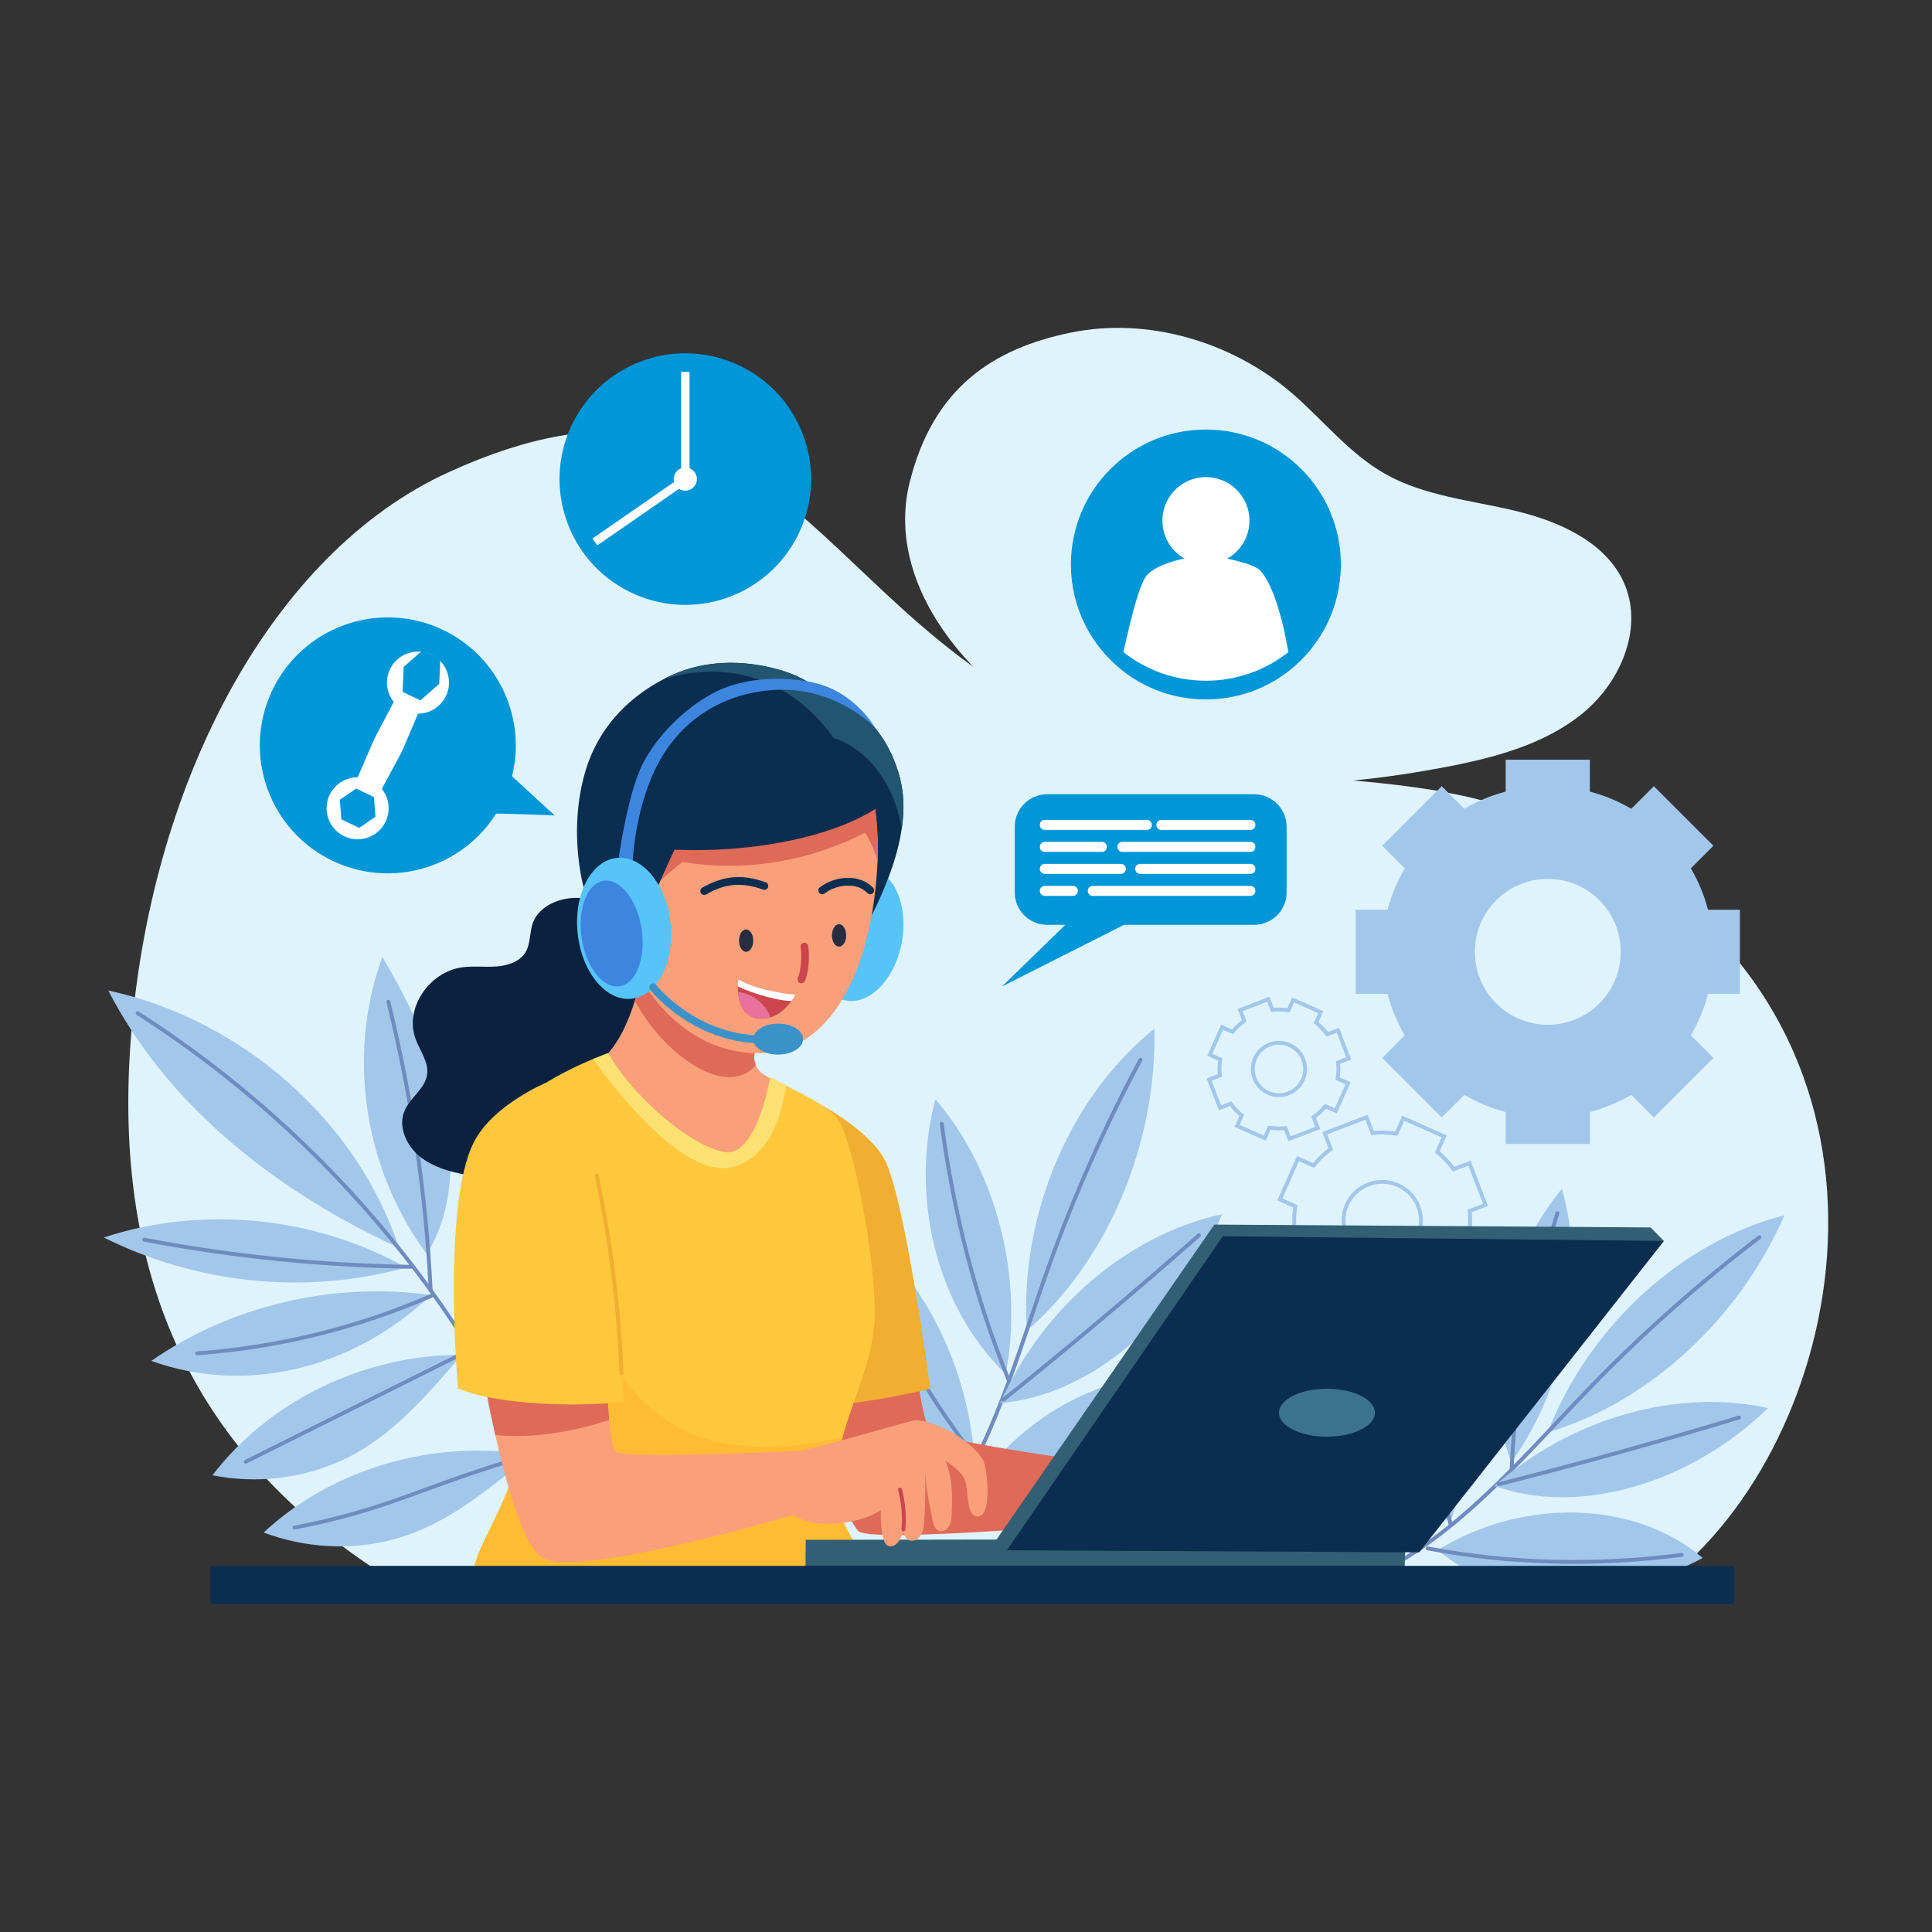 <?xml version="1.0" encoding="UTF-8"?>
<svg xmlns="http://www.w3.org/2000/svg" id="OBJECTS" viewBox="0 0 500 500">
  <rect x="0" y="0" width="500" height="500" fill="#333333" stroke="none"/>
  <defs>
    <style>
      .cls-1 {
        fill: #fb3;
      }

      .cls-1, .cls-2, .cls-3, .cls-4, .cls-5, .cls-6, .cls-7, .cls-8, .cls-9, .cls-10, .cls-11, .cls-12, .cls-13, .cls-14, .cls-15, .cls-16, .cls-17, .cls-18, .cls-19, .cls-20, .cls-21 {
        stroke-width: 0px;
      }

      .cls-2 {
        fill: #dff3fc;
      }

      .cls-3 {
        fill: #56c4f9;
      }

      .cls-4 {
        fill: #262d40;
      }

      .cls-5 {
        fill: #3d86e0;
      }

      .cls-6 {
        fill: #f2ae30;
      }

      .cls-22 {
        stroke: #0b2d50;
      }

      .cls-22, .cls-23, .cls-24, .cls-25, .cls-26, .cls-27, .cls-28, .cls-29 {
        stroke-miterlimit: 10;
      }

      .cls-22, .cls-23, .cls-24, .cls-26, .cls-27, .cls-28, .cls-29 {
        fill: none;
      }

      .cls-22, .cls-24, .cls-26, .cls-27, .cls-28, .cls-29 {
        stroke-linecap: round;
      }

      .cls-22, .cls-26, .cls-27 {
        stroke-width: 2px;
      }

      .cls-7 {
        fill: #0a2240;
      }

      .cls-8 {
        fill: #e06a58;
      }

      .cls-9 {
        fill: #325f73;
      }

      .cls-10 {
        fill: #3a92c9;
      }

      .cls-11 {
        fill: #cc454e;
      }

      .cls-12 {
        fill: #3c738c;
      }

      .cls-23 {
        stroke: #a2c7eb;
      }

      .cls-13 {
        fill: #a2c7eb;
      }

      .cls-24 {
        stroke: #6f8bbf;
      }

      .cls-25 {
        stroke: #0097d8;
      }

      .cls-25, .cls-17 {
        fill: #0097d8;
      }

      .cls-14 {
        fill: #0b2d50;
      }

      .cls-26 {
        stroke: #3a92c9;
      }

      .cls-15 {
        fill: #ffc73c;
      }

      .cls-16 {
        fill: #fce172;
      }

      .cls-27, .cls-29 {
        stroke: #cc454e;
      }

      .cls-28 {
        stroke: #f2ae30;
      }

      .cls-18 {
        fill: #225570;
      }

      .cls-19 {
        fill: #e8729b;
      }

      .cls-20 {
        fill: #f9a07b;
      }

      .cls-21 {
        fill: #fff;
      }
    </style>
  </defs>
  <g>
    <path class="cls-2" d="M430.53,409.57c47.49-36.11,68.64-136.24-8.47-185.34-51.05-32.5-82.8-13.96-140.23-35.46-70.11-26.24-80.56-105.52-165.84-66.51-45.18,20.66-76.5,78.89-82.01,145.07-5.4,64.81,17.57,109.28,64.51,139.71,110.23,4.69,220.68,3.84,332.04,2.53Z"></path>
    <path class="cls-2" d="M235.43,124.76c-7.17,28.8,19.46,57.31,47.53,69.13,28.06,11.83,60.24,10.42,90.31,4.78,12.97-2.43,26.31-5.85,36.38-14.12s15.92-22.63,10.4-34.23c-4.87-10.23-16.74-15.47-28.05-18.16-11.31-2.69-23.33-3.79-33.4-9.45-9.56-5.37-16.34-14.26-24.65-21.3-15.36-12.99-36.93-19.43-56.89-15.32-19.97,4.11-35.52,14.19-41.62,38.67Z"></path>
  </g>
  <g>
    <g>
      <g>
        <path class="cls-13" d="M450.29,257.23v-21.79h-8.26c-.99-3.81-2.5-7.4-4.44-10.71l5.84-5.85-15.41-15.41-5.85,5.84c-3.31-1.94-6.9-3.45-10.71-4.44v-8.26h-21.79v8.26c-3.81.99-7.4,2.5-10.71,4.44l-5.85-5.84-15.41,15.41,5.84,5.85c-1.94,3.31-3.44,6.9-4.44,10.71h-8.26v21.79h8.26c1,3.81,2.5,7.4,4.44,10.71l-5.84,5.85,15.41,15.41,5.85-5.84c3.31,1.94,6.9,3.44,10.71,4.44v8.26h21.79v-8.26c3.81-1,7.4-2.5,10.71-4.44l5.85,5.84,15.41-15.41-5.84-5.85c1.94-3.31,3.45-6.9,4.44-10.71h8.26ZM400.58,265.21c-10.43,0-18.88-8.45-18.88-18.88s8.45-18.87,18.88-18.87,18.87,8.45,18.87,18.87-8.45,18.88-18.87,18.88Z"></path>
        <path class="cls-23" d="M384.45,311.82l-4.15-10.81-4.1,1.57c-1.22-1.7-2.65-3.19-4.24-4.47l1.78-4.01-10.57-4.71-1.79,4.01c-2.01-.33-4.08-.4-6.16-.17l-1.57-4.1-10.81,4.15,1.57,4.1c-1.7,1.22-3.19,2.65-4.47,4.24l-4.01-1.78-4.71,10.57,4.01,1.79c-.33,2.01-.39,4.08-.17,6.16l-4.1,1.57,4.15,10.81,4.1-1.57c1.22,1.7,2.65,3.19,4.24,4.47l-1.78,4.01,10.57,4.71,1.79-4.01c2.01.33,4.08.39,6.16.17l1.57,4.1,10.81-4.15-1.57-4.1c1.7-1.22,3.19-2.65,4.47-4.24l4.01,1.78,4.71-10.57-4.01-1.79c.33-2.01.4-4.08.17-6.16l4.1-1.57ZM361.32,325.24c-5.17,1.98-10.97-.6-12.96-5.77-1.98-5.17.6-10.97,5.77-12.95,5.17-1.98,10.97.6,12.95,5.77,1.98,5.17-.6,10.97-5.77,12.95Z"></path>
        <path class="cls-23" d="M349.05,273.92l-2.8-7.3-2.77,1.06c-.82-1.15-1.79-2.16-2.87-3.02l1.21-2.71-7.14-3.18-1.21,2.71c-1.36-.22-2.76-.27-4.16-.11l-1.06-2.77-7.3,2.8,1.06,2.77c-1.15.82-2.16,1.79-3.02,2.87l-2.71-1.21-3.18,7.14,2.71,1.21c-.22,1.36-.27,2.75-.11,4.16l-2.77,1.06,2.8,7.3,2.77-1.06c.83,1.15,1.79,2.16,2.87,3.02l-1.21,2.71,7.14,3.18,1.21-2.71c1.36.22,2.75.27,4.16.11l1.06,2.77,7.3-2.8-1.06-2.77c1.15-.83,2.16-1.79,3.02-2.87l2.71,1.21,3.18-7.14-2.71-1.21c.22-1.36.27-2.76.11-4.16l2.77-1.06ZM333.42,282.98c-3.49,1.34-7.41-.41-8.75-3.9-1.34-3.49.41-7.41,3.9-8.75,3.49-1.34,7.41.41,8.75,3.9,1.34,3.49-.41,7.41-3.9,8.75Z"></path>
      </g>
      <g>
        <path class="cls-25" d="M346.51,146.09c0,10.95-5.12,20.71-13.08,27.01-5.86,4.65-13.27,7.41-21.35,7.41s-15.47-2.76-21.35-7.41c-7.97-6.31-13.08-16.07-13.08-27.01,0-19.01,15.41-34.43,34.43-34.43s34.43,15.41,34.43,34.43Z"></path>
        <g>
          <circle class="cls-21" cx="312.09" cy="134.76" r="11.27" transform="translate(-14.16 39.25) rotate(-7.04)"></circle>
          <path class="cls-21" d="M333.43,168.76c-5.86,4.65-13.27,7.41-21.35,7.41s-15.47-2.76-21.35-7.41c2.2-9.69,4.23-18.05,6.34-20.17,2.98-2.98,10.89-4.71,15-4.71s12.4,2.11,13.93,3.64c3.12,3.11,5.81,11.7,7.43,21.24Z"></path>
        </g>
      </g>
      <g>
        <g>
          <path class="cls-17" d="M262.61,230.95v-17c0-4.64,3.76-8.4,8.4-8.4h53.56c4.64,0,8.4,3.76,8.4,8.4v17c0,4.64-3.76,8.4-8.4,8.4h-53.55c-4.64.01-8.41-3.76-8.41-8.4Z"></path>
          <polyline class="cls-17" points="285.23 230.06 259.31 255.31 301.32 234.08"></polyline>
        </g>
        <g>
          <path class="cls-21" d="M269.11,213.53v-.09c0-.69.56-1.25,1.25-1.25h26.48c.69,0,1.25.56,1.25,1.25v.09c0,.69-.56,1.25-1.25,1.25h-26.48c-.69,0-1.25-.56-1.25-1.25Z"></path>
          <path class="cls-21" d="M299.28,213.53v-.09c0-.69.56-1.25,1.25-1.25h23.11c.69,0,1.25.56,1.25,1.25v.09c0,.69-.56,1.25-1.25,1.25h-23.11c-.69,0-1.25-.56-1.25-1.25Z"></path>
          <path class="cls-21" d="M289.19,219.22v-.09c0-.69.56-1.25,1.25-1.25h33.2c.69,0,1.25.56,1.25,1.25v.09c0,.69-.56,1.25-1.25,1.25h-33.2c-.69,0-1.25-.56-1.25-1.25Z"></path>
          <path class="cls-21" d="M269.11,219.22v-.09c0-.69.56-1.25,1.25-1.25h14.83c.69,0,1.25.56,1.25,1.25v.09c0,.69-.56,1.25-1.25,1.25h-14.83c-.69,0-1.25-.56-1.25-1.25Z"></path>
          <path class="cls-21" d="M293.8,224.91v-.09c0-.69.56-1.25,1.25-1.25h28.59c.69,0,1.25.56,1.25,1.25v.09c0,.69-.56,1.25-1.25,1.25h-28.59c-.69,0-1.25-.56-1.25-1.25Z"></path>
          <path class="cls-21" d="M269.11,224.91v-.09c0-.69.56-1.25,1.25-1.25h19.75c.69,0,1.25.56,1.25,1.25v.09c0,.69-.56,1.25-1.25,1.25h-19.75c-.69,0-1.25-.56-1.25-1.25Z"></path>
          <path class="cls-21" d="M269.11,230.6v-.09c0-.69.56-1.25,1.25-1.25h7.33c.69,0,1.25.56,1.25,1.25v.09c0,.69-.56,1.25-1.25,1.25h-7.33c-.69,0-1.25-.56-1.25-1.25Z"></path>
          <path class="cls-21" d="M281.53,230.6v-.09c0-.69.56-1.25,1.25-1.25h40.86c.69,0,1.25.56,1.25,1.25v.09c0,.69-.56,1.25-1.25,1.25h-40.86c-.69,0-1.25-.56-1.25-1.25Z"></path>
        </g>
      </g>
      <g>
        <g>
          <circle class="cls-17" cx="100.37" cy="192.91" r="33.12" transform="translate(-116.88 202.53) rotate(-65.05)"></circle>
          <g>
            <g>
              <circle class="cls-21" cx="92.56" cy="209.17" r="8.03" transform="translate(-64.09 42.49) rotate(-19.35)"></circle>
              <polygon class="cls-17" points="88.35 212.05 87.96 206.96 92.18 204.08 96.78 206.29 97.17 211.38 92.95 214.26 88.35 212.05"></polygon>
            </g>
            <g>
              <circle class="cls-21" cx="108.17" cy="176.66" r="8.03" transform="translate(-53.15 46.72) rotate(-19.67)"></circle>
              <polygon class="cls-17" points="104.19 179.05 104.47 172.58 109.35 168.32 113.95 170.53 113.67 177 108.79 181.26 104.19 179.05"></polygon>
            </g>
            <path class="cls-21" d="M98.12,205.46l-6.14-2.95,4.54-10.47c.29-.66.6-1.32.94-1.96l5.33-10.09,6.14,2.95-4.38,10.31c-.34.8-.71,1.58-1.12,2.34l-5.31,9.86Z"></path>
          </g>
        </g>
        <path class="cls-17" d="M123.37,210.73c1.18-.55,20.19.32,20.19.32l-13.7-12.58-6.49,12.26Z"></path>
      </g>
      <g>
        <circle class="cls-17" cx="177.36" cy="123.99" r="32.55" transform="translate(-6.85 237.55) rotate(-66.61)"></circle>
        <g>
          <rect class="cls-21" x="176.28" y="96.25" width="2.17" height="27.34"></rect>
          <rect class="cls-21" x="164.26" y="118.51" width="2.17" height="27.71" transform="translate(150.62 343.66) rotate(-124.69)"></rect>
          <path class="cls-21" d="M180.36,123.99c0,1.65-1.34,3-3,3s-3-1.34-3-3,1.34-3,3-3,3,1.34,3,3Z"></path>
        </g>
      </g>
    </g>
    <g>
      <g>
        <g>
          <g>
            <path class="cls-13" d="M265.74,344.41c-1.93-29.76,11.09-60.56,33.02-78.18.68,29.91-12.21,60.18-33.02,78.18Z"></path>
            <path class="cls-24" d="M295.18,274.24c-9.24,17.22-17.23,35.24-23.87,53.83-8.07,22.57-14.42,46.55-28.24,65.47"></path>
          </g>
          <g>
            <path class="cls-13" d="M258.82,363.13c11.1-24.83,33.13-43.59,57.42-48.9-10.34,26.61-33.6,46.91-57.42,48.9Z"></path>
            <path class="cls-24" d="M310.28,319.7c-16.59,14.6-33.46,28.79-50.61,42.56"></path>
          </g>
          <g>
            <path class="cls-13" d="M252.27,384.76c14.83-22.15,42.19-33.71,64.83-27.39-16.65,21.87-44.07,33.46-64.83,27.39Z"></path>
            <path class="cls-24" d="M311.67,358.97c-19.44,12.16-40.41,21.14-62.03,26.54"></path>
          </g>
          <g>
            <path class="cls-13" d="M260.28,355.6c4.74-24.94-2.37-52.74-18.2-71.13-6.49,24.51-.3,53.23,18.2,71.13Z"></path>
            <path class="cls-24" d="M243.71,290.83c3.12,23.2,8.67,44.93,17.27,66.17"></path>
          </g>
          <g>
            <path class="cls-13" d="M252.14,376.84c-2.02-25.64-15.16-49.72-34.38-63.01,1.11,13.58,4.72,26.67,10.45,38.57,6.59,13.67,16.27,22.34,23.93,24.44Z"></path>
            <path class="cls-24" d="M220.61,319.02c7.56,21.38,18.44,41.2,32.01,58.36"></path>
          </g>
        </g>
        <g>
          <g>
            <path class="cls-13" d="M400.57,370.69c10.49-27.29,34.62-49.43,61.23-56.17-11.66,26.92-35.46,48.62-61.23,56.17Z"></path>
            <path class="cls-24" d="M455.35,320.19c-15.22,11.57-29.68,24.36-43.16,38.21-16.38,16.82-31.83,35.58-51.8,46.8"></path>
          </g>
          <g>
            <path class="cls-13" d="M386.78,384.54c19.99-17.59,47.15-25.31,70.79-20.13-20.04,19.49-48.92,28.08-70.79,20.13Z"></path>
            <path class="cls-24" d="M450.06,366.86c-20.65,6.24-41.38,11.99-62.18,17.26"></path>
          </g>
          <g>
            <path class="cls-13" d="M372.12,401.14c22.19-13.68,51.11-12.81,68.53,2.06-23.68,12.68-52.67,11.81-68.53-2.06Z"></path>
            <path class="cls-24" d="M435.2,402.4c-22.16,2.9-44.39,2.34-65.7-1.67"></path>
          </g>
          <g>
            <path class="cls-13" d="M391.16,378.43c14.41-20.28,19.52-47.95,13.07-70.79-15.79,19.18-22.09,47.29-13.07,70.79Z"></path>
            <path class="cls-24" d="M403.06,313.96c-6.76,21.94-10.75,43.56-11.85,66"></path>
          </g>
          <g>
            <path class="cls-13" d="M375.26,394.03c8.72-23.66,6.98-50.48-4.56-70.16-4.58,12.55-6.76,25.68-6.57,38.62.21,14.86,5.21,26.54,11.13,31.54Z"></path>
            <path class="cls-24" d="M371.08,329.65c-2.08,22.13-.59,44.23,4.37,65.05"></path>
          </g>
        </g>
        <g>
          <path class="cls-13" d="M103.27,322.98c-10.69-32.71-40.54-59.14-75.25-66.64,14.6,28.3,41.07,50.82,75.25,66.64Z"></path>
          <path class="cls-13" d="M105.08,328.05c-23.42-13.25-52.77-16.17-78.22-7.79,23.6,11.79,51.56,15.07,78.22,7.79Z"></path>
          <path class="cls-13" d="M111.56,335.15c-25.32-3.51-51.83,2.73-72.39,17.04,23.31,8.48,51.29,2.98,72.39-17.04Z"></path>
          <path class="cls-13" d="M119.45,350.64c-25.07-.1-49.72,11.81-64.46,31.16,11.16,2.24,23.01.9,33.24-3.74,10.24-4.64,18.81-12.55,31.21-27.42Z"></path>
          <path class="cls-13" d="M137.13,376.57c-24.72-4.24-51.06,3.42-68.89,20.04,10.64,4.04,22.55,4.69,33.44,1.82,10.89-2.87,20.69-9.25,35.45-21.85Z"></path>
          <path class="cls-13" d="M110.44,324.53c-16.32-22-20.75-51.65-11.48-76.88,7.08,11.99,13.19,24.67,16.04,38.15,2.85,13.48,2.3,27.85-4.56,38.73Z"></path>
          <path class="cls-13" d="M120.41,345.76c-3.87-23.38,4.13-48.15,21.01-65.08,1.94,24.18-5.46,48.82-21.01,65.08Z"></path>
          <g>
            <path class="cls-24" d="M35.61,262.2c49.68,31.79,88.54,79.17,109.05,133.01"></path>
            <path class="cls-24" d="M100.5,259.25c6.04,24.54,9.72,49.59,10.96,74.72"></path>
            <path class="cls-24" d="M137.71,290.16c-1.98,19.8-8.1,39.15-17.87,56.58"></path>
            <path class="cls-24" d="M37.32,320.83c22.78,4.33,45.93,6.68,69.09,7.02"></path>
            <path class="cls-24" d="M51.04,350.24c21-1.53,41.67-6.61,60.77-14.97"></path>
            <path class="cls-24" d="M63.63,378.27c19.38-9.67,38.76-19.35,58.14-29.01"></path>
            <path class="cls-24" d="M76.23,395.34c25.3-4.88,32.82-10.71,60.9-18.77"></path>
          </g>
        </g>
      </g>
      <g>
        <g>
          <path class="cls-8" d="M236.42,348.99s2.19,20.07,4.64,21.68c4.38,2.89,55.08,9.57,55.08,9.57l-1.66,13.19s-69.44,6.24-72.39,2.77c-5.12-6.02-14.12-35.06-14.12-35.06l28.45-12.15Z"></path>
          <path class="cls-6" d="M202.94,297.32l5.61-13.47s15.22,7.15,20.24,15.98c5.37,9.44,11.94,59.63,11.94,59.63,0,0-26.87,6.19-31.81,3.56s-5.98-65.7-5.98-65.7Z"></path>
        </g>
        <path class="cls-7" d="M160.21,234.8c-3.93-1.44-8.09-2.7-12.3-2.38s-8.51,2.55-9.94,6.25c-1.02,2.62-.55,5.71-2.16,8.07-1.54,2.26-4.6,3.2-7.46,3.39-2.87.2-5.76-.18-8.61.19-8.8,1.17-15.08,10.73-12.19,18.56,1.15,3.12,3.51,6.1,2.97,9.35-.57,3.48-4.22,5.77-5.72,9-1.99,4.3.39,9.51,4.32,12.44,3.93,2.92,9.04,4.03,14,4.77,6.83,1.02,13.88,1.5,20.63.06,6.75-1.44,13.2-5,16.69-10.56,1.55-2.46,2.49-5.24,4.29-7.55,3.72-4.77,10.31-6.62,15.5-10,5.67-3.71,9.83-10.93,6.49-16.58-3.22-5.43-11.6-6.64-14.96-11.99-1.39-2.21-1.72-4.84-2.62-7.25-.92-2.42-3.12-3.64-8.93-5.77Z"></path>
        <g>
          <path class="cls-20" d="M183.11,301.41c.99,1.14,2.16,2.39,3.78,2.5,1.71.12,3.14-1.09,4.24-2.26,5.68-6.01,9.43-13.39,10.95-21-1.41-.8-2.77-1.57-4-2.29-1.14-.68-2-1.63-2.49-2.74-.34-.82-.46-1.68-.37-2.58.8-7.52,1.51-11.71,4.15-19.34-12.54-2.83-24.37-6.19-31.17-11.87-.83,3.5-1.81,10.35-3.9,17.14-2.23,7.19-5.71,14.3-11.61,17.36,11.58,6.84,21.91,15.34,30.42,25.08Z"></path>
          <path class="cls-8" d="M195.22,273.05c-.09.9.03,1.77.37,2.58-7.42,9-24.01-2.76-31.29-16.65,2.09-6.79,3.07-13.64,3.9-17.14,6.79,5.68,18.63,9.05,31.17,11.87-2.64,7.63-3.35,11.81-4.15,19.34Z"></path>
        </g>
        <g>
          <path class="cls-15" d="M215.88,381.85c-1.64,10.86,10.08,22.55,10.37,28.35-24.89,0-77.03,1.52-103.58-2.09-1.21-6.7,11.9-21.77,11.9-36.65,0-1.97-.08-4.13-.24-6.45-.42-6.64-1.4-14.54-2.49-22.64-2.96-21.73-6.9-44.97-3.99-49.79,5.7-9.39,19.03-15.77,25.64-18.51,2.27-.94,3.75-1.45,3.86-1.51,8.29,14.14,25.16,26.2,31.53,25.66,1.77-.14,7.02-1.97,10.49-19.44,1.35.77,2.7,1.48,4.04,2.17,6.59,3.43,12.77,6.26,14.55,10.67,4.7,11.61,9.31,40.88,8.29,51.29-1.03,10.5-5.25,18.52-8.21,29.06-.69,2.47-1.32,5.09-1.83,7.91-.13.63-.23,1.29-.33,1.97Z"></path>
          <path class="cls-1" d="M226.25,410.2c-24.89,0-77.03,1.52-103.58-2.09-1.21-6.7,11.9-21.77,11.9-36.65,0-1.97-.08-4.13-.24-6.45-.42-6.64-1.4-14.54-2.49-22.64,4.71,4.97,11.58-16.03,14.62-9.88,16.45,33.2,29.42,41.93,51.96,41.93,6.72,0,12.92-.93,19.62-2.45-.69,2.47-1.32,5.09-1.83,7.91-.12.64-.23,1.3-.33,1.98-1.64,10.84,10.08,22.53,10.37,28.34Z"></path>
          <path class="cls-16" d="M203.41,280.95c-1.07,7.77-4.24,18.24-13.46,21-12.46,3.73-30.49-19.55-36.46-27.88,2.27-.94,3.75-1.45,3.86-1.51,8.29,14.14,25.16,26.2,31.53,25.66,1.77-.14,7.02-1.97,10.49-19.44,1.35.76,2.7,1.47,4.04,2.17Z"></path>
        </g>
        <g>
          <g>
            <polygon class="cls-9" points="208.53 398.51 208.44 407.18 363.44 408.1 363.76 398.27 208.53 398.51"></polygon>
            <g>
              <polygon class="cls-9" points="430.62 321.16 427.17 317.66 314.27 316.92 257.63 398.83 260.59 401.21 430.62 321.16"></polygon>
              <polygon class="cls-14" points="316.45 319.95 260.59 401.21 367.29 401.74 430.62 321.16 316.45 319.95"></polygon>
            </g>
          </g>
          <ellipse class="cls-12" cx="343.41" cy="365.61" rx="12.42" ry="6.21"></ellipse>
        </g>
        <g>
          <path class="cls-3" d="M210.82,239.73c1.76-9.44,8.23-16.16,14.46-14.99,6.23,1.16,9.85,9.76,8.09,19.2-1.76,9.44-8.23,16.16-14.46,14.99-6.23-1.16-9.85-9.76-8.09-19.2Z"></path>
          <path class="cls-14" d="M233.39,214.3c-1.16,8.22-4.83,17.28-10.18,27.29-1.88-8.2-3.08-18.19-4.74-28.18-1.69-10.01-3.84-20.02-7.57-28.2-.84-1.81-1.75-3.54-2.74-5.14,2.21-.21,4.45,0,6.58.59,3.33.89,6.45,2.61,9,4.91,4.24,3.77,7.08,8.91,8.77,14.33,1.39,4.5,1.64,9.28.88,14.4Z"></path>
          <g>
            <path class="cls-20" d="M227.11,222.8c-.06,1.62-.17,3.27-.32,4.91-2.28,26.6-13.45,44.85-30.54,44.85-24.13,0-39.77-27.06-39.77-53.57s16.02-45.08,34.77-42.89c10.81,1.24,18.71,4.83,24.32,10.09,3.71,3.5,6.39,7.73,8.22,12.54,2.09,5.39,3.1,11.49,3.31,18.06,0,.02.02.04.02.06.08,1.94.06,3.92,0,5.95Z"></path>
            <path class="cls-8" d="M227.11,222.8c-.72-2.57-1.79-5.08-3.25-7.33-14.23,7.44-31.19,10.31-47.27,7.59-3.06,2.55-6.05,5.06-9.06,7.57.06-12.1.23-20.29,4.95-26.15,4.43-5.5,11.82-7.57,18.82-8.47,7.88-1.03,15.89-.99,23.75.15,3.01.42,6.13,1.07,8.75,2.59,2.09,5.39,3.1,11.49,3.31,18.06,0,.02.02.04.02.06.07,1.92.05,3.9-.02,5.93Z"></path>
          </g>
          <path class="cls-14" d="M230.59,206.42c-3.31,2.8-7.46,5.12-12.12,7-13.26,5.35-30.49,7.12-43.92,6.47-6.6,14.5-9.27,19.7-10.96,32.35-6.45-6.05-11.7-17.13-13.26-25.84-1.54-8.68-1.39-17.79,1.03-26.32,3.81-13.45,13.42-20.65,20.08-24.15,1.66-.91,3.16-1.54,4.32-2,8.51-3.29,18.1-2.99,26.83-.32,4.76,1.48,8.77,3.98,12.14,7.06,6.81,6.15,11.02,14.48,13.74,20.72.86,1.91,1.55,3.64,2.12,5.03Z"></path>
          <path class="cls-18" d="M233.39,214.3c-.55-2.91-1.37-5.73-2.53-8.45-.65-1.54-1.45-3.03-2.38-4.47-3.03-4.76-7.44-8.68-12.77-10.41-1.52-2.13-3.12-4.05-4.8-5.75-6.05-6.15-13.15-9.67-20.67-10.9-6.26-1.01-12.77-.44-18.78,1.6,1.66-.91,3.16-1.54,4.32-2,8.51-3.29,18.1-2.99,26.83-.32,4.76,1.48,8.77,3.98,12.14,7.06,3.33.89,6.45,2.61,9,4.91,4.24,3.77,7.08,8.91,8.77,14.33,1.38,4.5,1.63,9.28.87,14.4Z"></path>
          <g>
            <g>
              <path class="cls-22" d="M182.24,230.61c4.46-2.55,9.09-3.7,15.58-1.33"></path>
              <path class="cls-22" d="M212.78,230.43c3.82-2.85,9.48-3.14,12.43,0"></path>
              <path class="cls-27" d="M208.17,244.97c.39,2.02.18,6.49-.78,8.5"></path>
              <ellipse class="cls-4" cx="193.1" cy="243.43" rx="1.84" ry="2.9"></ellipse>
              <ellipse class="cls-4" cx="217.15" cy="242.08" rx="1.84" ry="2.9"></ellipse>
            </g>
            <g>
              <path class="cls-11" d="M205.89,257.42s-.36.7-1.05,1.65c-1.08,1.45-2.92,3.45-5.43,4.23h0c-1.06.34-2.21.46-3.49.23-3.76-.67-4.75-4.14-4.93-6.81-.04-.52-.04-1-.03-1.44.02-1.08.14-1.8.14-1.8,5.99,3.3,14.8,3.94,14.8,3.94Z"></path>
              <path class="cls-21" d="M205.89,257.42s-.36.7-1.05,1.65c-3.06-.04-9.32-1.61-13.89-3.79.02-1.08.14-1.8.14-1.8,5.99,3.3,14.8,3.94,14.8,3.94Z"></path>
              <path class="cls-19" d="M199.4,263.29c-1.06.34-2.21.46-3.49.23-3.76-.67-4.75-4.14-4.93-6.81,1.82.22,3.58.92,5.04,2.03,1.53,1.17,2.7,2.76,3.38,4.55Z"></path>
            </g>
          </g>
          <g>
            <path class="cls-5" d="M163.65,226.02s-.21-12.47,4.98-24.86c6.51-15.55,19.78-22.2,32.65-22.65,15.51-.55,25.22,9.86,25.22,9.86,0,0-5.05-8.91-15.01-11.47-6.54-1.68-16.41-1.95-24.33,1.27-8.16,3.31-18.33,12.5-22.01,22.21-3.67,9.71-5.46,24.83-5.46,24.83l3.96.81Z"></path>
            <g>
              <ellipse class="cls-3" cx="161.5" cy="240.27" rx="12.09" ry="18.32" transform="translate(-23.98 17.99) rotate(-5.94)"></ellipse>
              <path class="cls-5" d="M156.23,227.94c4.29-.64,8.68,4.95,9.82,12.49,1.13,7.54-1.42,14.18-5.71,14.82-4.29.64-8.68-4.95-9.81-12.49-1.13-7.54,1.42-14.18,5.71-14.82Z"></path>
            </g>
            <g>
              <ellipse class="cls-10" cx="201.38" cy="268.92" rx="6.44" ry="4.01"></ellipse>
              <path class="cls-26" d="M169.03,255.51s9.46,12.16,25.91,13.41"></path>
            </g>
          </g>
        </g>
        <g>
          <g>
            <g>
              <g>
                <path class="cls-20" d="M208.44,375.36l-.62,15.99s-57.83,17.33-67.38,11.85c-4.66-2.68-9.01-17.42-12.26-31.81-3.4-15.12-5.58-29.84-5.58-29.84l33.9-6.64s.02,20.67,1.17,32.62c.41,4.45,1,7.69,1.79,8.22,2.99,1.97,48.98-.39,48.98-.39Z"></path>
                <path class="cls-8" d="M157.67,367.51c-6.16,2-18.05,5.09-29.49,3.87-3.4-15.12-5.58-29.84-5.58-29.84l33.9-6.64s.02,20.66,1.17,32.61Z"></path>
              </g>
              <g>
                <path class="cls-20" d="M206.79,375.52c8.6-1.84,23.16-6.26,29.2-7.78,4.29-1.08,15.46,4.7,18.41,10.15,1.29,2.38,2.51,15.86-1.96,14.47-2.24-.7-1.87-6.48-2.57-8.84-.57-1.92-2.39-3.78-5.16-5.38,1.85,4.61,1.78,8.63,1.58,13.61-.04,1.1-.11,2.25-.64,3.2-.54.95-1.7,1.63-2.7,1.21-1.02-.42-1.37-1.69-1.6-2.8-.79-3.84-1.59-7.68-1.91-12.02.08,4.27,0,8.55-.28,12.81-.2,3.26-1.82,5.05-3.81,4.48-.89-.25-1.25-1.07-1.63-2.15-.6,2.09-2.1,4.4-4.04,3.52-1.18-.53-1.91-4.79-1.7-9.17-3.72,2.31-7.92,3.29-12.76,3.51-4.34.2-8.78-.61-11.39-3.56.26-4.61,1.78-11.43,2.96-15.26Z"></path>
                <path class="cls-29" d="M233.81,395.82c.29-3.46,0-6.97-.89-10.31"></path>
              </g>
            </g>
            <path class="cls-15" d="M152.69,301.37c-2.46-6.93-11.47-21.11-11.47-21.11,0,0-13.75,5.72-18.63,15.43-8.26,16.44-4.06,63.64-4.06,63.64,11.13,4.66,33.47,4.73,42.98,3.39,0,0-3.89-47.5-8.82-61.35Z"></path>
          </g>
          <path class="cls-28" d="M154.44,304.27c3.75,17.95,5.76,34.69,6.4,51.09"></path>
        </g>
      </g>
      <rect class="cls-14" x="54.46" y="405.25" width="394.28" height="9.89"></rect>
    </g>
  </g>
</svg>
